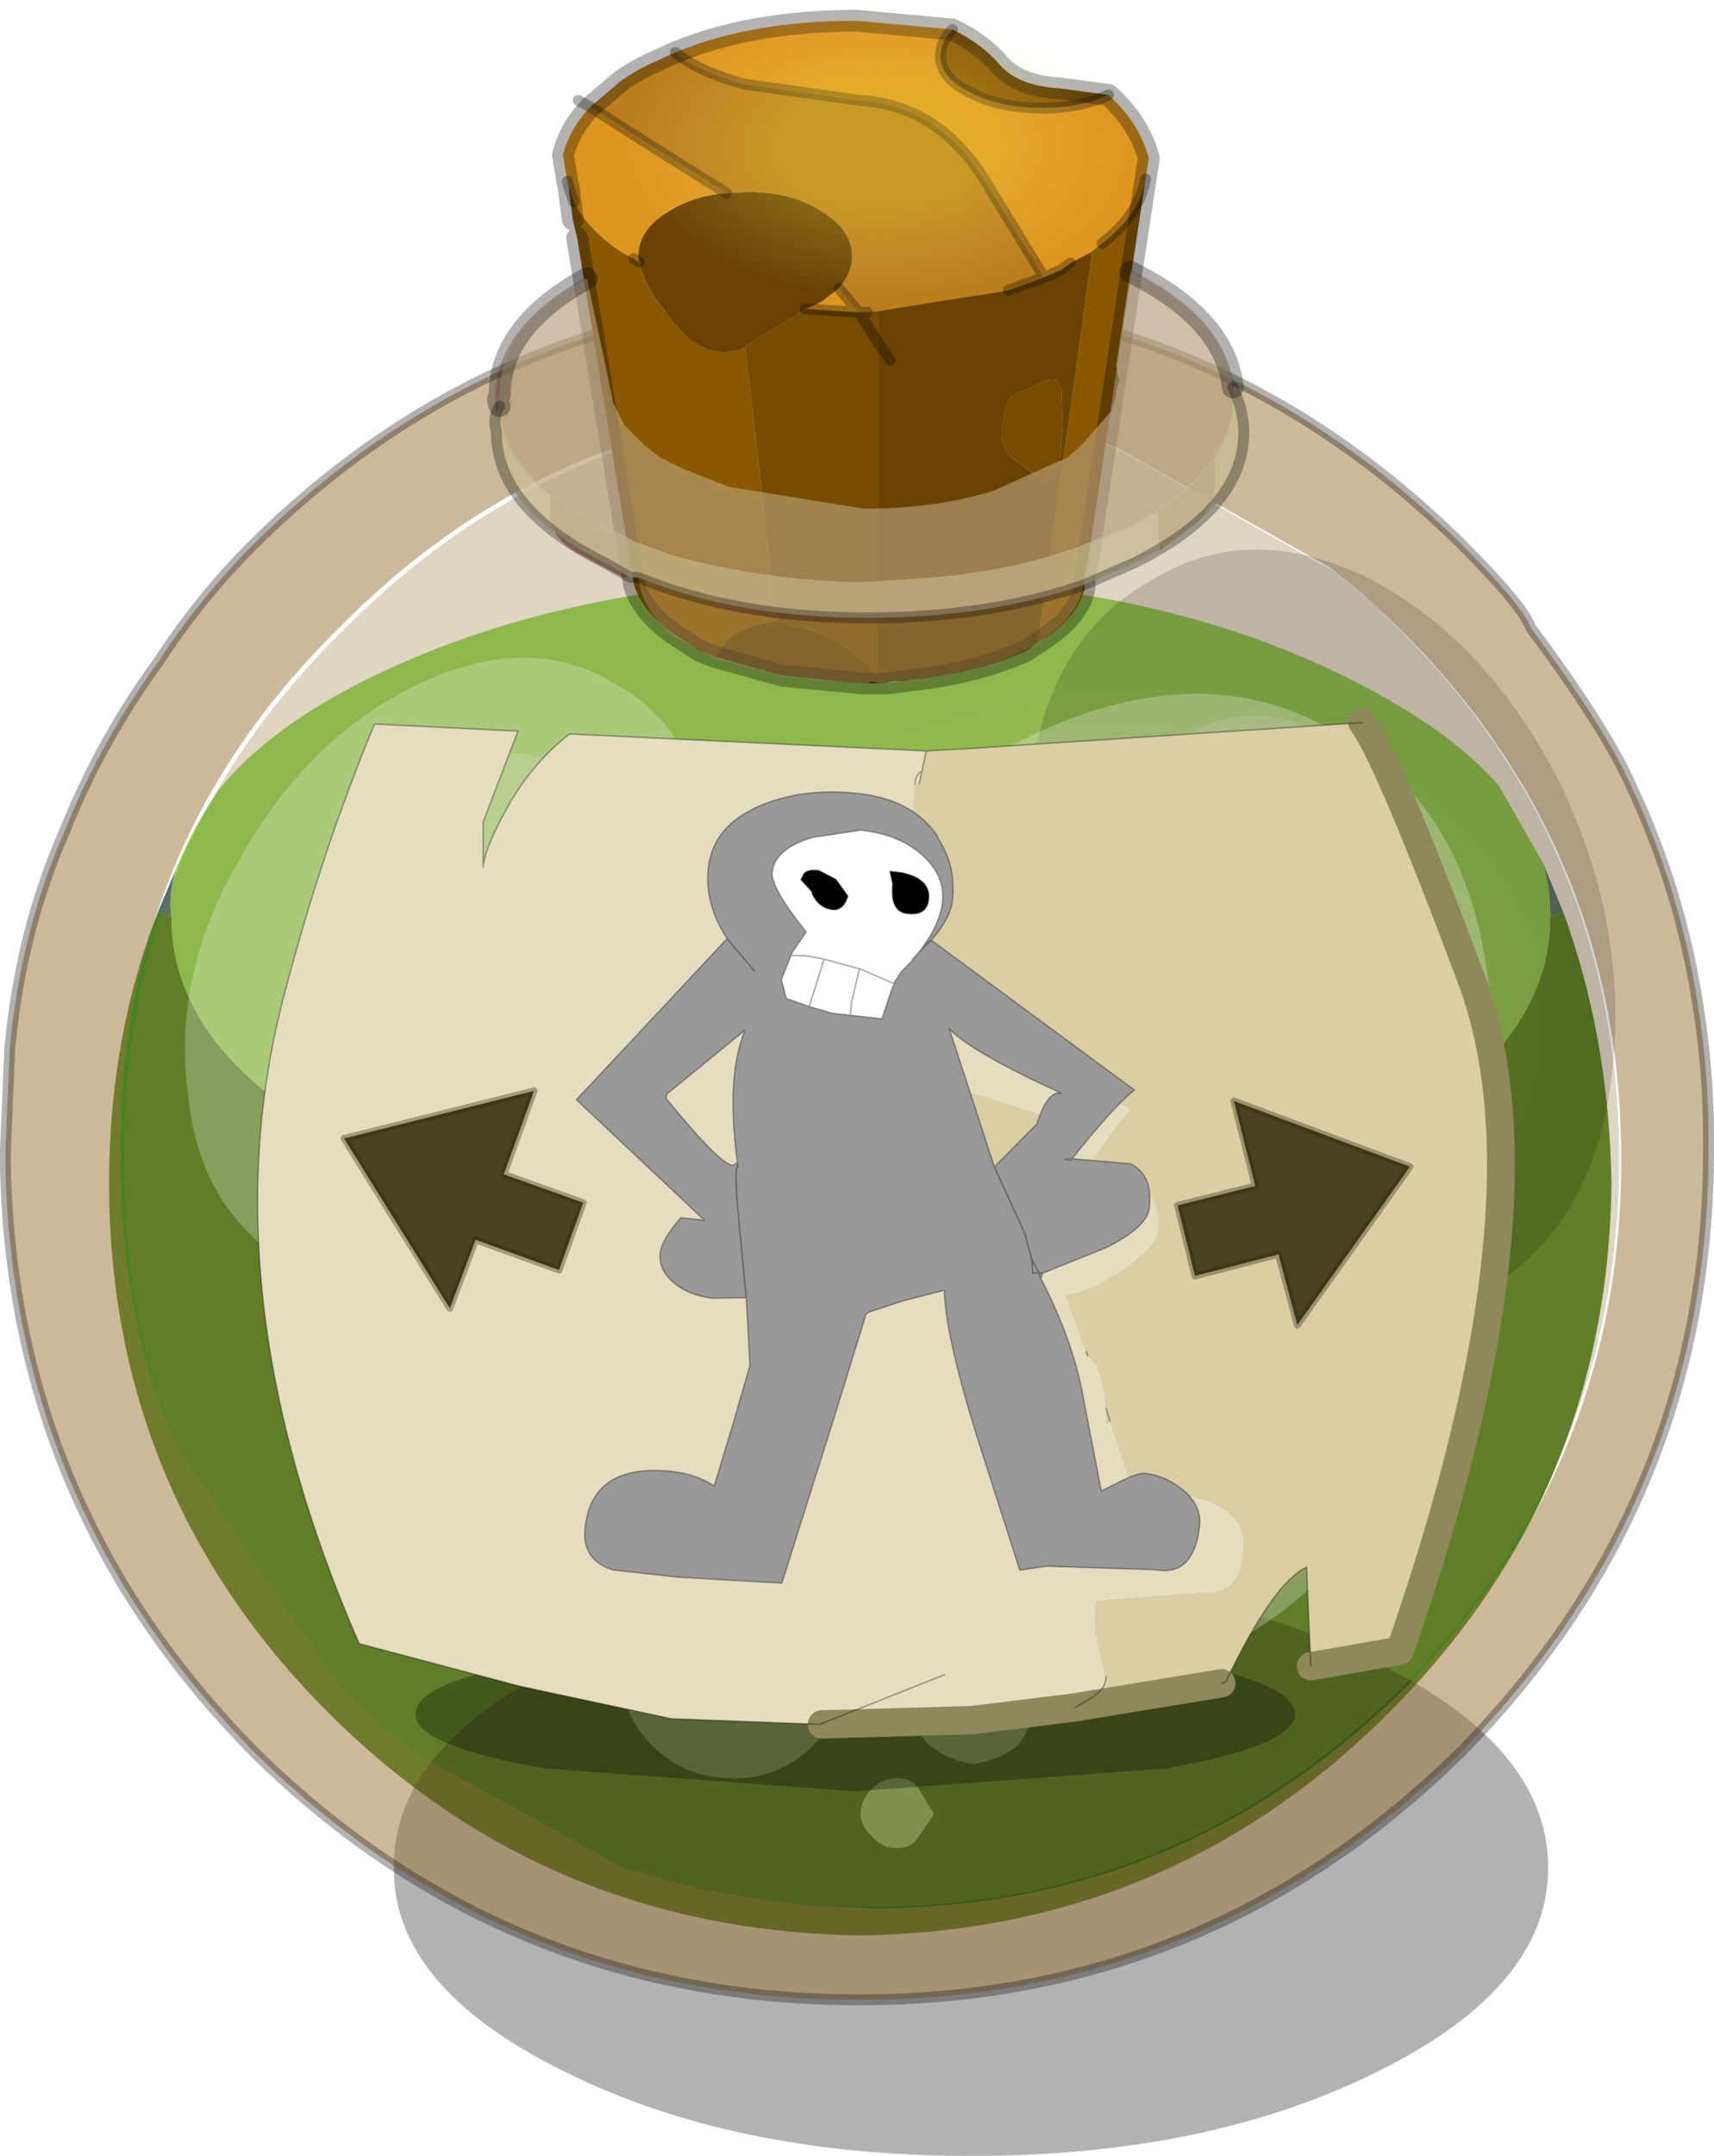 <?xml version="1.0"?>
<svg xmlns="http://www.w3.org/2000/svg" xmlns:xlink="http://www.w3.org/1999/xlink" width="78.55px" height="98.75px"><g transform="matrix(1, 0, 0, 1, -193, -134.05)"><use xlink:href="#object-0" width="68.85" height="62.2" transform="matrix(1, 0, 0, 1, 198, 160.5)"/><use xlink:href="#object-1" width="52.9" height="26.45" transform="matrix(1, 0, 0, 1, 211.05, 206.35)" filter="url(#filter-object-1)"/><use xlink:href="#object-3" width="78.55" height="91.4" transform="matrix(1, 0, 0, 1, 193, 134.5)"/><use xlink:href="#object-4" width="354" height="177" transform="matrix(0.123, 0, 0, 0.183, 221.3, 165.05)" style="mix-blend-mode: lighten"/><use xlink:href="#object-6" width="354" height="177" transform="matrix(0.064, 0, 0, 0.076, 221.9, 134.05)" style="mix-blend-mode: lighten"/><use xlink:href="#object-8" width="354" height="177" transform="matrix(0.021, 0, 0, 0.054, 245.65, 176)" style="mix-blend-mode: lighten"/><use xlink:href="#object-10" width="45.1" height="36.35" transform="matrix(1.277, 0, 0, 1.298, 204.8, 166.5)" style="mix-blend-mode: hard-light"/><use xlink:href="#object-12" width="38.4" height="28.7" transform="matrix(1.267, 0.14, -0.14, 1.267, 210.65, 168)" style="mix-blend-mode: hard-light"/></g><defs><g transform="matrix(1, 0, 0, 1, -198, -160.5)" id="object-0"><path fill-rule="evenodd" fill="#476f75" stroke="none" d="M201.2 173.55Q200.7 174.7 200.85 176.05L200.25 175.8L201.2 173.55M264.05 176.05Q264.05 174.7 263.7 173.55L264.65 175.85L264.05 176.05"/><path fill-rule="evenodd" fill="#88d555" stroke="none" d="M200.85 176.05Q200.7 174.7 201.2 173.55Q202 171.7 203.05 170.2Q205.35 167.35 210.05 165.05Q219.4 160.5 232.45 160.5Q245.5 160.5 254.65 165.05Q259.35 167.35 261.7 170.05L263.7 173.55Q264.05 174.7 264.05 176.05Q264.05 182.6 254.65 187.1Q245.5 191.6 232.45 191.6Q219.4 191.6 210.05 187.1Q200.85 182.6 200.85 176.05M215.4 168.55Q212.2 168.35 210.05 170.55Q207.85 172.9 207.85 176.05Q207.85 179.05 209.9 180.25Q211.9 181.05 215.05 181.05Q218.25 181.05 220.55 180.25L221.4 179.75Q222.9 178.4 222.9 176.05Q222.9 173.9 222.1 172.4L220.75 170.55Q218.55 168.35 215.4 168.55M250.5 166.85Q248.3 166.85 246.65 168.35Q245.15 170.05 245.15 172.2L245.3 173.2Q245.5 174.7 246.65 175.2L247.65 175.55L250.3 175.9Q252.5 175.9 254.15 175.2Q255.85 174.55 255.85 172.2Q255.85 170.05 254.35 168.35Q252.65 166.85 250.5 166.85"/><path fill-rule="evenodd" fill="#478220" stroke="none" d="M200.25 175.8L200.85 176.05Q200.85 182.6 210.05 187.1Q219.4 191.6 232.45 191.6Q245.5 191.6 254.65 187.1Q264.05 182.6 264.05 176.05L264.65 175.85Q266.75 181.6 266.85 188.25Q266.7 202.45 256.65 212.5Q246.65 222.5 232.45 222.7Q218.05 222.5 208.05 212.5Q198 202.45 198 188.25Q198 181.55 200.25 175.8M239.65 210Q238.95 209.3 237.95 209.3Q237.8 209.15 237.6 209.3Q236.45 209.15 235.6 210Q234.8 210.8 234.8 212L234.95 212.65Q234.95 213.35 235.6 214Q236.45 214.65 237.6 214.85Q238.8 214.65 239.65 214Q240.3 213.15 240.45 212Q240.3 210.8 239.65 210M222.1 207.8Q221.4 208.8 221.4 210.3Q221.4 212.5 222.9 214Q224.4 215.5 226.6 215.5Q228.75 215.5 230.25 214Q231.75 212.5 231.75 210.3L231.75 210.15Q231.75 208.15 230.25 206.65Q228.75 205.15 226.6 205.15Q224.4 205.15 222.9 206.65Q222.4 207.15 222.25 207.65L222.1 207.5L222.1 207.8M235.1 216Q234.8 215.5 234.1 215.5Q233.45 215.5 232.95 216Q232.45 216.5 232.45 217.15Q232.45 217.65 232.95 218.15Q233.45 218.7 234.1 218.7Q234.8 218.7 235.1 218.15L235.8 217.15L235.1 216"/><path fill-rule="evenodd" fill="#a5df7d" stroke="none" d="M215.4 168.55Q218.55 168.35 220.75 170.55L222.1 172.4Q222.9 173.9 222.9 176.05Q222.9 178.4 221.4 179.75L220.55 180.25Q218.25 181.05 215.05 181.05Q211.9 181.05 209.9 180.25Q207.85 179.05 207.85 176.05Q207.85 172.9 210.05 170.55Q212.2 168.35 215.4 168.55M250.5 166.85Q252.65 166.85 254.35 168.35Q255.85 170.05 255.85 172.2Q255.85 174.55 254.15 175.2Q252.5 175.9 250.3 175.9L247.65 175.55L246.65 175.2Q245.5 174.7 245.3 173.2L245.15 172.2Q245.15 170.05 246.65 168.35Q248.3 166.85 250.5 166.85M239.65 210Q240.3 210.8 240.45 212Q240.3 213.15 239.65 214Q238.8 214.65 237.6 214.85Q236.45 214.65 235.6 214Q234.95 213.35 234.95 212.65L234.8 212Q234.8 210.8 235.6 210Q236.45 209.15 237.6 209.3Q237.8 209.15 237.95 209.3Q238.95 209.3 239.65 210M222.25 207.65Q222.4 207.15 222.9 206.65Q224.4 205.15 226.6 205.15Q228.75 205.15 230.25 206.65Q231.75 208.15 231.75 210.15L231.75 210.3Q231.75 212.5 230.25 214Q228.75 215.5 226.6 215.5Q224.4 215.5 222.9 214Q221.4 212.5 221.4 210.3Q221.4 208.8 222.1 207.8Q222.1 207.65 222.25 207.65M235.1 216L235.8 217.15L235.1 218.15Q234.8 218.7 234.1 218.7Q233.45 218.7 232.95 218.15Q232.45 217.65 232.45 217.15Q232.45 216.5 232.95 216Q233.45 215.5 234.1 215.5Q234.8 215.5 235.1 216"/></g><g transform="matrix(1, 0, 0, 1, 0, 0)" id="object-1"><use xlink:href="#object-2" width="52.9" height="26.45" transform="matrix(1, 0, 0, 1, 0, 0)"/></g><g transform="matrix(1, 0, 0, 1, 0, 0)" id="object-2"><path fill-rule="evenodd" fill="#000000" fill-opacity="0.302" stroke="none" d="M52.9 13.25Q52.9 18.7 45.15 22.55Q37.4 26.45 26.45 26.45Q15.5 26.45 7.75 22.55Q-0.05 18.7 0 13.25Q-0.05 7.75 7.75 3.9Q15.5 0 26.45 0Q37.4 0 45.15 3.9Q52.9 7.75 52.9 13.25"/></g><g transform="matrix(1, 0, 0, 1, -193, -134.5)" id="object-3"><path fill-rule="evenodd" fill="#997539" fill-opacity="0.502" stroke="none" d="M195.95 172.15Q197.6 168 200.3 164.3Q202.15 161.45 204.65 158.95Q216.15 147.6 232.4 147.6Q248.4 147.6 259.95 158.95Q262.8 161.8 263.15 162.8Q266.65 167.5 267.8 170.15Q270 174.85 270.8 180Q271.3 183.05 271.3 186.2L271.3 186.7Q271.3 202.75 259.95 214.3Q248.4 225.65 232.4 225.65Q216.15 225.65 204.65 214.3Q193.6 203.1 193.25 187.55L193.25 186.7L193.45 182.05Q193.95 176.7 195.95 172.15M229.6 221.3L233.05 221.45Q247.1 221.45 257.3 211.45Q267.3 201.25 267.3 187.2Q267.3 173 257.3 163L255.55 161.35L253.95 160.05L244.2 154.55Q238.85 152.6 232.8 152.6Q218.6 152.6 208.55 162.8Q198.35 172.8 198.55 187Q198.45 194.1 201.05 200.2L208.55 211.25L208.7 211.4L209.65 212.3L210.4 213L211.85 214.25L221.65 219.65L225.15 220.6L229.6 221.3"/><path fill-rule="evenodd" fill="#997539" fill-opacity="0.302" stroke="none" d="M201.05 200.2Q198.6 194.1 198.7 187.15Q198.5 172.95 208.7 162.95Q218.75 152.75 232.95 152.75Q239 152.75 244.35 154.7L254.1 160.2L255.7 161.5L257.2 162.95Q267.2 172.95 267.2 187.15Q267.2 201.2 257.2 211.4Q247 221.4 232.95 221.4L229.6 221.3L225.15 220.6L221.65 219.65L211.85 214.25L210.4 213L209.65 212.3L208.7 211.4L208.55 211.25L201.05 200.2"/><path fill="none" stroke="#000000" stroke-opacity="0.302" stroke-width="0.5" stroke-linecap="round" stroke-linejoin="round" d="M195.95 172.15Q193.95 176.7 193.45 182.05L193.25 186.7L193.25 187.55Q193.6 203.1 204.65 214.3Q216.15 225.65 232.4 225.65Q248.4 225.65 259.95 214.3Q271.3 202.75 271.3 186.7L271.3 186.2Q271.3 183.05 270.8 180Q270 174.85 267.8 170.15Q266.65 167.5 263.15 162.8Q262.8 161.8 259.95 158.95Q248.4 147.6 232.4 147.6Q216.15 147.6 204.65 158.95Q202.15 161.45 200.3 164.3Q197.6 168 195.95 172.15"/><path fill-rule="evenodd" fill="#de961e" stroke="none" d="M236.65 135.4Q236.1 135.95 236.1 136.6Q236.1 137.65 237.5 138.3Q238.8 139 240.8 139Q242.5 139 243.8 138.4Q245.2 139.65 245.65 141.3L245.5 142.25Q245.2 143.9 243.5 145.2L243.05 145.55L242.9 145.65L242.05 146.1L241.65 146.4L240.85 146.75L238.1 142.25Q235.95 138.85 232.4 138.65L227.1 137.9Q224.95 137.3 223.95 136.45Q227.45 135 232.25 135L236.65 135.4M220.05 138.95L222.95 140.8L226.3 142.9Q224.85 143 223.7 143.7Q222.25 144.55 222.25 145.8L222.3 146.05L222.05 145.9L221.4 145.55Q219.9 144.5 219.3 143.3L219.05 142.55L219 142.35L218.8 141.15Q219.1 139.95 220.05 138.95M231.45 147.25L232.35 148.35L232.25 148.35L229.95 148.2L229.9 148.2L230.4 148L230.5 147.95L230.55 147.9L230.6 147.9L231.45 147.25"/><path fill-rule="evenodd" fill="#8a5702" stroke="none" d="M243.8 138.4Q242.5 139 240.8 139Q238.8 139 237.5 138.3Q236.1 137.65 236.1 136.6Q236.1 135.95 236.65 135.4Q238 136.05 238.85 137.05Q239.7 138 241.6 138.1L243.8 138.4M242.9 145.65L243.05 145.55L243.5 145.2Q245.2 143.9 245.5 142.25L242.95 159.1L242.9 159.6L242.7 160.45L242.7 161Q242.45 162.2 241 163.2L240.55 163.5L243.05 145.65L242.9 145.65M222.3 146.05Q222.45 147.1 223.9 148.85Q225.3 150.65 227.1 150L227.15 149.9L228.6 162.5L228.55 162.5Q227.5 162.6 226.7 163.1Q226.05 163.55 225.8 164.15L225.05 163.85L223.9 163.1Q222.4 162.05 222.05 160.8L222.05 160.75L222 160.5L219.45 144.95L219.25 144.1L219.05 142.55L219.3 143.3Q219.9 144.5 221.4 145.55L222.05 145.9L222.3 146.05"/><path fill-rule="evenodd" fill="#bb7e1a" stroke="none" d="M223.95 136.45Q224.95 137.3 227.1 137.9L232.4 138.65Q235.95 138.85 238.1 142.25L240.85 146.75L239.2 147.35L233.25 148.3L232.75 148.35L232.35 148.35L231.45 147.25Q232.05 146.55 232.05 145.8Q232.05 144.55 230.6 143.7Q229.2 142.8 227.15 142.85L226.3 142.9L222.95 140.8L220.05 138.95L221.4 137.8Q222 137.35 222.85 136.95L223.95 136.45"/><path fill-rule="evenodd" fill="#6a4302" stroke="none" d="M240.85 146.75L241.65 146.4L242.05 146.1L242.9 145.65L243.05 145.65L240.55 163.5L240.05 163.85Q237.95 164.8 235.25 165.15L234.75 165.2L234.5 165.25L233.9 165.25L233.6 165.35L233.25 165.35L232.7 165.35L232.5 165.35L228.85 165L225.8 164.15Q226.05 163.55 226.7 163.1Q227.5 162.6 228.55 162.5L228.6 162.5L230.1 162.9Q232 163.55 233.25 165.05L233.25 149.75L233.25 148.3L239.2 147.35L240.85 146.75M226.3 142.9L227.15 142.85Q229.2 142.8 230.6 143.7Q232.05 144.55 232.05 145.8Q232.05 146.55 231.45 147.25L230.6 147.9L230.55 147.9L230.5 147.95L230.4 148L229.9 148.2L229.95 148.2L227.15 149.9L227.1 150Q225.3 150.65 223.9 148.85Q222.45 147.1 222.3 146.05L222.25 145.8Q222.25 144.55 223.7 143.7Q224.85 143 226.3 142.9M239 153.25Q238.7 154.35 239.35 155L240.7 156Q241.25 156.3 241.55 155.4L241.7 153.55L241.65 152Q241.55 151.15 240.8 151.55L239.65 152.05Q239.1 152.15 239 153.25M233.8 150.55L233.25 149.75L233.8 150.55"/><path fill-rule="evenodd" fill="#774b02" stroke="none" d="M232.35 148.35L232.75 148.35L233.25 148.3L233.25 149.75L232.9 149.2L232.35 148.35L232.9 149.2L233.25 149.75L233.25 165.05Q232 163.55 230.1 162.9L228.6 162.5L227.15 149.9L229.95 148.2L232.25 148.35L232.35 148.35M239 153.25Q239.1 152.15 239.65 152.05L240.8 151.55Q241.55 151.15 241.65 152L241.7 153.55L241.55 155.4Q241.25 156.3 240.7 156L239.35 155Q238.7 154.35 239 153.25"/><path fill="none" stroke="#000000" stroke-opacity="0.302" stroke-width="0.5" stroke-linecap="round" stroke-linejoin="round" d="M243.8 138.4Q242.5 139 240.8 139Q238.8 139 237.5 138.3Q236.1 137.65 236.1 136.6Q236.1 135.95 236.65 135.4M223.95 136.45Q224.95 137.3 227.1 137.9L232.4 138.65Q235.95 138.85 238.1 142.25L240.85 146.75L241.65 146.4L242.05 146.1M243.5 145.2Q245.2 143.9 245.5 142.25M220.05 138.95L219.5 138.65M220.05 138.95L222.95 140.8L226.3 142.9M231.45 147.25L232.35 148.35L232.75 148.35M239.2 147.35L240.85 146.75M229.95 148.2L229.9 148.2M222.3 146.05L222.05 145.9M219.3 143.3L219.05 142.55L219 142.35M232.35 148.35L232.9 149.2L233.25 149.75L233.8 150.55M232.35 148.35L232.25 148.35L229.95 148.2"/><path fill="none" stroke="#000000" stroke-opacity="0.302" stroke-width="1" stroke-linecap="round" stroke-linejoin="round" d="M236.65 135.4L232.25 135Q227.45 135 223.95 136.45L222.85 136.95Q222 137.35 221.4 137.8L220.05 138.95Q219.1 139.95 218.8 141.15L219 142.35M245.5 142.25L245.65 141.3Q245.2 139.65 243.8 138.4L241.6 138.1Q239.7 138 238.85 137.05Q238 136.05 236.65 135.4M219.05 142.55L219.25 144.1M219.45 144.95L222 160.5M222.05 160.75L222.05 160.8Q222.4 162.05 223.9 163.1L225.05 163.85L225.8 164.15L228.85 165L232.5 165.35L232.7 165.35L233.25 165.35L233.6 165.35L234.5 165.25L234.75 165.2L235.25 165.15Q237.95 164.8 240.05 163.85L240.55 163.5L241 163.2Q242.45 162.2 242.7 161L242.7 160.45L242.9 159.6L242.95 159.1L245.5 142.25"/><path fill-rule="evenodd" fill="#ffffff" fill-opacity="0.251" stroke="none" d="M201.6 184.05Q200.9 178.55 204.1 173.2Q207.25 167.7 212.25 165.35Q217.3 163 221.15 165.35Q225.15 167.5 225.65 173.2Q226.15 178.85 223.8 185.05Q221.45 191.25 215.95 192.9Q210.6 194.4 206.4 192.05Q202.1 189.55 201.6 184.05"/><path fill-rule="evenodd" fill="#000000" fill-opacity="0.153" stroke="none" d="M245.65 160.7Q250.15 157.85 255.65 160.5Q261.2 163.35 264.55 170.05Q267.7 176.7 266.85 183.4Q266.05 190.1 261.2 193.1Q256.35 196.1 250.3 194.25Q244.15 192.25 241.8 184.75Q239.3 177.05 240.15 170.2Q240.95 163.35 245.65 160.7"/><path fill-rule="evenodd" fill="#813925" fill-opacity="0.502" stroke="none" d="M248.65 155.05L248.7 156.05Q248.7 157.1 247.95 157.9L246.15 159.25L246.05 157.5L246.15 157.45Q247.8 156.3 248.65 155.05M241.6 159.5Q242.3 161.35 240.55 161.6L236.65 162.2L236.15 162.25L233.05 162.5L228.7 162.45L226.35 161.95Q226.05 161.85 225.85 160.95L225.5 159.95Q228.8 160.75 232.65 160.75L236.3 160.55L241.6 159.5M222 158.85Q222.05 160.05 221.65 160.55L219.25 159.25Q218.2 158.55 218.2 157.55L218.2 156.75L220.7 158.3L221.85 158.8L222 158.85"/><path fill-rule="evenodd" fill="#813a26" fill-opacity="0.302" stroke="none" d="M246.05 157.5L244.6 158.3L241.65 159.45L241.6 159.5L236.3 160.55L232.65 160.75Q228.8 160.75 225.5 159.95L225.05 159.9L222 158.85L221.85 158.8L220.7 158.3L218.2 156.75Q215.7 154.75 215.7 152.25Q215.7 149.05 219.85 146.75L220.8 151.3L220.8 151.6L220.95 152.6Q221.45 154.35 224.2 155.75Q227.6 157.45 232.45 157.45L236.5 157.1Q238.8 156.65 240.7 155.75Q243.7 154.15 244 152.05L244.1 151.8L244.8 146.4Q249.55 148.8 249.55 152.25Q249.55 153.65 248.8 154.95L248.65 155.05Q247.8 156.3 246.15 157.45L246.05 157.5"/><path fill-rule="evenodd" fill="#c7bb92" fill-opacity="0.502" stroke="none" d="M219.9 146.8L220.9 151.5L221.1 152.5L221.6 153.5L222.6 154.5L223.25 155L224.25 155.5L226.4 156.35L232.6 157.35Q235.95 157.35 238.6 156.5L240.8 155.5L241.95 155L242.65 154.35L243.95 152.85L244.15 152.15Q244.15 151.8 244.3 151.5L244.15 150.8L244.8 146.5Q249.15 148.65 249.5 151.8L249.5 152.15Q249.5 155.65 244.65 158.15L243.45 158.65L242.65 159Q239.45 160.2 235.6 160.5L232.75 160.7L231.75 160.7Q227.45 160.5 223.9 159.5L222.1 158.85L221.4 158.5L220.75 158.15L218.9 157.15Q216.05 155.15 215.9 152.65Q215.75 152.3 215.9 152.15Q215.9 149 219.9 146.8"/><path fill-rule="evenodd" fill="#c7bb92" fill-opacity="0.8" stroke="none" d="M249.5 151.8Q250 152.85 250 153.85Q250 157.35 244.95 159.85L242.65 160.85Q238.3 162.35 232.75 162.35Q226.75 162.35 222.25 160.5L221.9 160.5L220.75 159.85Q215.75 157.35 215.75 153.85Q215.55 153.15 215.9 152.65Q216.05 155.15 218.9 157.15L220.75 158.15L221.4 158.5L222.1 158.85L223.9 159.5Q227.45 160.5 231.75 160.7L232.75 160.7L235.6 160.5Q239.45 160.2 242.65 159L243.45 158.65L244.65 158.15Q249.5 155.65 249.5 152.15L249.5 151.8"/><path fill-rule="evenodd" fill="#c4b58f" fill-opacity="0.302" stroke="none" d="M242.65 160.85Q242.45 162.2 240.95 163.2L240.65 163.5L239.95 163.85Q237.45 165.05 233.6 165.35L233.3 165.35Q232.95 165.2 232.75 165.35L232.6 165.35L228.95 165.05L225.75 164.2L225.1 163.85L223.9 163.2Q222.4 162 222.25 160.5Q226.75 162.35 232.75 162.35Q238.3 162.35 242.65 160.85"/><path fill="none" stroke="#000000" stroke-opacity="0.302" stroke-width="1" stroke-linecap="round" stroke-linejoin="round" d="M244.8 146.5Q249.15 148.65 249.5 151.8M215.9 152.65Q215.75 152.3 215.9 152.15Q215.9 149 219.9 146.8"/><path fill="none" stroke="#000000" stroke-opacity="0.302" stroke-width="0.5" stroke-linecap="round" stroke-linejoin="round" d="M249.5 151.8Q250 152.85 250 153.85Q250 157.35 244.95 159.85L242.65 160.85Q238.3 162.35 232.75 162.35Q226.75 162.35 222.25 160.5L221.9 160.5L220.75 159.85Q215.75 157.35 215.75 153.85Q215.55 153.15 215.9 152.65"/><path fill-rule="evenodd" fill="#000000" fill-opacity="0.302" stroke="none" d="M252.35 212.55Q252.35 214 246.45 215.05L232.2 216.1L217.95 215.05Q212 214 212.05 212.55Q212 211.1 217.95 210.05L232.2 209L246.45 210.05Q252.35 211.1 252.35 212.55"/><path fill-rule="evenodd" fill="#ffffff" fill-opacity="0.251" stroke="none" d="M223.8 196.85Q222.75 188.25 227.7 179.9Q232.65 171.3 240.45 167.65Q248.3 164 254.3 167.65Q260.55 171.05 261.3 179.9Q262.1 188.75 258.45 198.4Q254.8 208.05 246.2 210.65Q237.85 213 231.35 209.35Q224.55 205.45 223.8 196.85"/></g><g transform="matrix(1, 0, 0, 1, 177, 88.5)" id="object-4"><use xlink:href="#object-5" width="354" height="177" transform="matrix(1, 0, 0, 1, -177, -88.5)"/></g><g transform="matrix(1, 0, 0, 1, 177, 88.5)" id="object-5"><path fill-rule="evenodd" fill="url(#gradient-R12e44345d9629b1cfbcbd3a737cf760c)" stroke="none" d="M125.15 -62.6Q177 -36.65 177 0Q177 36.65 125.15 62.55Q73.3 88.5 0 88.5Q-73.3 88.5 -125.15 62.55Q-177 36.65 -177 0Q-177 -36.65 -125.15 -62.6Q-73.3 -88.5 0 -88.5Q73.3 -88.5 125.15 -62.6"/></g><radialGradient gradientTransform="matrix(0.219, 0, 0, 0.11, 0, 0)" gradientUnits="userSpaceOnUse" spreadMethod="pad" id="gradient-R12e44345d9629b1cfbcbd3a737cf760c" cx="0" cy="0" r="819.2"><stop offset="0.408" stop-color="#ffff50" stop-opacity="0.141"/><stop offset="1" stop-color="#fff1ba" stop-opacity="0"/></radialGradient><g transform="matrix(1, 0, 0, 1, 177, 88.5)" id="object-6"><use xlink:href="#object-7" width="354" height="177" transform="matrix(1, 0, 0, 1, -177, -88.5)"/></g><g transform="matrix(1, 0, 0, 1, 177, 88.5)" id="object-7"><path fill-rule="evenodd" fill="url(#gradient-R88380833624ddaec911bf9ada2ca6b45)" stroke="none" d="M125.15 -62.6Q177 -36.65 177 0Q177 36.65 125.15 62.55Q73.3 88.5 0 88.5Q-73.3 88.5 -125.15 62.55Q-177 36.65 -177 0Q-177 -36.65 -125.15 -62.6Q-73.3 -88.5 0 -88.5Q73.3 -88.5 125.15 -62.6"/></g><radialGradient gradientTransform="matrix(0.219, 0, 0, 0.11, 0, 0)" gradientUnits="userSpaceOnUse" spreadMethod="pad" id="gradient-R88380833624ddaec911bf9ada2ca6b45" cx="0" cy="0" r="819.2"><stop offset="0.408" stop-color="#ffff50" stop-opacity="0.208"/><stop offset="1" stop-color="#fff1ba" stop-opacity="0"/></radialGradient><g transform="matrix(1, 0, 0, 1, 177, 88.5)" id="object-8"><use xlink:href="#object-9" width="354" height="177" transform="matrix(1, 0, 0, 1, -177, -88.5)"/></g><g transform="matrix(1, 0, 0, 1, 177, 88.5)" id="object-9"><path fill-rule="evenodd" fill="url(#gradient-R88380833624ddaec911bf9ada2ca6b45)" stroke="none" d="M125.15 -62.6Q177 -36.65 177 0Q177 36.65 125.15 62.55Q73.3 88.5 0 88.5Q-73.3 88.5 -125.15 62.55Q-177 36.65 -177 0Q-177 -36.65 -125.15 -62.6Q-73.3 -88.5 0 -88.5Q73.3 -88.5 125.15 -62.6"/></g><radialGradient gradientTransform="matrix(0.219, 0, 0, 0.11, 0, 0)" gradientUnits="userSpaceOnUse" spreadMethod="pad" id="gradient-R88380833624ddaec911bf9ada2ca6b45" cx="0" cy="0" r="819.2"><stop offset="0.408" stop-color="#ffff50" stop-opacity="0.208"/><stop offset="1" stop-color="#fff1ba" stop-opacity="0"/></radialGradient><g transform="matrix(1, 0, 0, 1, 0, 0.5)" id="object-10"><use xlink:href="#object-11" width="45.1" height="36.35" transform="matrix(1, 0, 0, 1, 0, -0.5)"/></g><g transform="matrix(1, 0, 0, 1, 0, 0.5)" id="object-11"><path fill-rule="evenodd" fill="#dacea5" stroke="none" d="M39.65 0Q40.6 1.25 43.6 9.15Q46.55 17.1 41 32.75L37.8 33.3L37.65 29.8Q36.45 30.35 34.75 33.85L34.6 33.9L29.95 34.65L29.35 34.75L29.95 34.4Q30.45 34.1 30.45 33.65L30.05 32L30.1 31L34 30.7Q35.4 30.8 35.4 28.95Q35.4 28.2 34.6 27.7Q33.95 27.3 33.25 27.3Q33 27.3 32.45 27.65L31.75 28.1L30.6 24.65L30.45 24.2Q30.35 22.7 29.8 22.35L29.75 22.2L29 20.2Q29.65 20.2 30.95 19.4Q32.35 18.5 32.35 17.8Q32.35 16.6 31.5 16.3L29.4 16.35Q30.65 14.35 31.35 13.65L23.5 9.1Q24.1 8.25 24.1 7.6Q24.1 6.35 23.35 5.45L23.6 2.15L23.75 2.15L23.85 1.7L24 1L25.75 0.9L39.65 0M29.75 22.2L29.8 22.35L29.65 22.25L29.75 22.2M30.45 24.2L30.6 24.65L30.45 24.75L30.45 24.2M22.85 12.3L22.85 12.05L23.65 12.55L22.85 12.3M23.65 12.55Q25.4 12.95 28.75 14.05Q28.25 14 28 15.25L26.65 16.95L23.65 12.55M29.4 16.35L29.35 16.4L29.15 16.4L29.4 16.35"/><path fill-rule="evenodd" fill="#e6ddc1" stroke="none" d="M29.35 34.75L25.65 35.2L20.3 35.35L20.3 35.3L24.65 33.6L20.3 35.3L20.25 35.3L20.25 35.35L20.2 35.35L14.85 35.15L9.4 34L3.65 32.5Q-1.9 20 1 9.45Q2.3 4.55 4.2 0.05L9.35 0.3L8.1 3.5L8.1 5.1Q8.15 4.4 9.05 2.85Q9.9 1.4 11.2 0.4L24 1L23.85 1.7Q23.6 1.85 23.6 2.15L23.75 2.15L23.85 1.7Q23.6 1.85 23.6 2.15L23.35 5.45Q24.1 6.35 24.1 7.6Q24.1 8.25 23.5 9.1L31.35 13.65Q30.65 14.35 29.4 16.35L31.5 16.3Q32.35 16.6 32.35 17.8Q32.35 18.5 30.95 19.4Q29.65 20.2 29 20.2L29.75 22.2L29.65 22.25L29.8 22.35Q30.35 22.7 30.45 24.2L30.45 24.75L30.6 24.65L31.75 28.1L32.45 27.65Q33 27.3 33.25 27.3Q33.95 27.3 34.6 27.7Q35.4 28.2 35.4 28.95Q35.4 30.8 34 30.7L30.1 31L30.05 32L30.45 33.65Q30.45 34.1 29.95 34.4L29.35 34.75M22.85 12.3L23.65 12.55L22.85 12.05L22.85 12.3M23.65 12.55L26.65 16.95L28 15.25Q28.25 14 28.75 14.05Q25.4 12.95 23.65 12.55M29.4 16.35L29.15 16.4L29.35 16.4L29.4 16.35"/><path fill-rule="evenodd" fill="#cecbb3" stroke="none" d="M20.3 35.35L20.25 35.35L20.25 35.3L20.3 35.35"/><path fill-rule="evenodd" fill="#c5c1a5" stroke="none" d="M20.25 35.3L20.3 35.3L20.3 35.35L20.25 35.3"/><path fill="none" stroke="#8e885b" stroke-width="1" stroke-linecap="round" stroke-linejoin="round" d="M39.65 0Q40.6 1.25 43.6 9.15Q46.55 17.1 41 32.75L37.8 33.3M34.6 33.9L29.95 34.65L29.35 34.75L25.65 35.2L20.3 35.35L20.25 35.35"/><path fill="none" stroke="#000000" stroke-opacity="0.349" stroke-width="0.05" stroke-linecap="round" stroke-linejoin="round" d="M37.8 33.3L37.65 29.8Q36.45 30.35 34.75 33.85L34.6 33.9M20.25 35.35L20.2 35.35L14.85 35.15L9.4 34L3.65 32.5Q-1.9 20 1 9.45Q2.3 4.55 4.2 0.05L9.35 0.3L8.1 3.5L8.1 5.1Q8.15 4.4 9.05 2.85Q9.9 1.4 11.2 0.4L24 1L25.75 0.9L39.65 0M29.75 22.2L29.8 22.35M30.45 24.2L30.6 24.65M30.45 33.65Q30.45 34.1 29.95 34.4L29.35 34.75M23.85 1.7L24 1M23.85 1.7Q23.6 1.85 23.6 2.15M23.75 2.15L23.85 1.7M20.3 35.3L24.65 33.6M20.25 35.3L20.3 35.3M20.25 35.3L20.25 35.35"/></g><g transform="matrix(1, 0, 0, 1, 8.25, 0)" id="object-12"><use xlink:href="#object-13" width="38.4" height="28.7" transform="matrix(1, 0, 0, 1, -8.25, 0)"/></g><g transform="matrix(1, 0, 0, 1, 8.25, 0)" id="object-13"><path fill-rule="evenodd" fill="#4a4224" stroke="none" d="M30.05 11.15L26.65 17.25L25.7 14.8L22.8 15.9L21.9 13.45L24.6 12.45L23.5 9.5L30.05 11.15M0.65 15.7L0.05 18.2L-3.05 17.45L-3.7 20L-8.15 14.35L-1.55 11.9L-2.3 15L0.65 15.7"/><path fill-rule="evenodd" fill="#999999" stroke="none" d="M23.15 23.55Q23.95 24.05 23.95 24.8Q23.95 26.65 22.55 26.55L18.65 26.85L17.7 27.1L15.6 22.4Q14.1 18.95 13.9 17.4L12.45 17.95L11.35 18.45L11.2 18.55L10.45 22.45L9.25 28.5L7.45 28.6L5.5 28.7L3.2 28.7Q2 28.5 2 27.3Q2 24.95 4.9 24.95Q5.75 24.95 6.45 25.3L6.85 23.15L7.25 20.85L6.85 18.45L5.65 18.6Q4.8 18.6 4.2 18.2Q3.6 17.8 3.6 17.2Q3.6 16.7 4.2 15.85L5.05 15.85L0 12.05L4.75 5.7Q3.8 4.55 3.8 3.25Q3.8 1.7 5.45 0.8Q6.9 0 8.85 0Q10.85 0 11.85 1.2L11.9 1.3Q12.65 2.2 12.65 3.45Q12.65 4.1 12.05 4.95L19.9 9.5Q19.2 10.2 17.95 12.2L20.05 12.15Q20.9 12.45 20.9 13.65Q20.9 14.35 19.5 15.25L17.35 16.4L17.3 16.6L17.5 16.9Q18.65 18.7 19.2 20.4L20.3 23.95L21 23.5Q21.55 23.15 21.8 23.15Q22.5 23.15 23.15 23.55M11.45 5.75Q12.3 4.5 12.3 3.55Q12.3 2.6 11.4 1.95Q10.5 1.3 9.1 1.3L7.4 1.75Q6.1 2.3 6.1 3.15Q6.1 3.7 7.55 5.15L7.15 5.9L7.1 6.05L6.85 6.95L7.1 7.6L7.95 7.8L8.8 7.95L9.45 7.95L10.6 7.95L10.8 7L10.9 6.65L10.9 6.6L11.1 6.2L11.45 5.75L11.45 5.7L11.95 5.05L12.05 4.95L11.95 5.05L11.45 5.7L11.45 5.75M15.2 12.8L16.55 11.1Q16.8 9.85 17.3 9.9Q13.95 8.8 13.05 8.05L15.2 12.8L16.55 15.05L16.9 15.95L17.2 16.4L17.35 16.4L17.2 16.4L16.9 15.95L16.55 15.05L15.2 12.8M17.95 12.2L17.7 12.25L17.9 12.25L17.95 12.2M6 13.65Q5.25 10.65 5.75 8.9L3.2 11.5L3.2 11.65Q5.6 14 5.9 13.75L6 13.7L6 13.65M6.85 18.45L6.35 16.05Q5.85 13.7 6.05 13.8L6 13.7L6.05 13.8Q5.85 13.7 6.35 16.05L6.85 18.45M4.75 5.7L5.85 6.75L4.75 5.7M16.9 15.95L17 16.45L17.2 16.4L17.3 16.6L17.2 16.4L17 16.45L16.9 15.95"/><path fill-rule="evenodd" fill="#000000" stroke="none" d="M10.5 2.65L10.6 2.65L10.7 2.65Q11.8 2.75 11.8 3.5Q11.8 4.1 11.1 4.1Q10.45 4.1 10.45 3.1L10.5 2.65L10.45 3.1L10.3 2.65L10.5 2.65M7.6 3.7L7.15 3.3L7.25 3.05L7.6 3.7L7.25 3.05Q7.4 2.9 7.75 2.9L8.4 3.15L8.9 3.7Q8.8 4.25 8.4 4.25Q7.9 4.25 7.6 3.75L7.6 3.7"/><path fill-rule="evenodd" fill="#ffffff" stroke="none" d="M10.45 3.1Q10.45 4.1 11.1 4.1Q11.8 4.1 11.8 3.5Q11.8 2.75 10.7 2.65L10.6 2.65L10.5 2.65L10.3 2.65L10.45 3.1M11.45 5.75L11.1 6.2L10.9 6.6L10.9 6.65L10.8 7L10.6 7.95L9.45 7.95L8.8 7.95L7.95 7.8L7.1 7.6L6.85 6.95L7.1 6.05L7.15 5.9L7.55 5.15Q6.1 3.7 6.1 3.15Q6.1 2.3 7.4 1.75L9.1 1.3Q10.5 1.3 11.4 1.95Q12.3 2.6 12.3 3.55Q12.3 4.5 11.45 5.75M7.25 3.05L7.15 3.3L7.6 3.7L7.6 3.75Q7.9 4.25 8.4 4.25Q8.8 4.25 8.9 3.7L8.4 3.15L7.75 2.9Q7.4 2.9 7.25 3.05M10.9 6.65L9.6 6.25L9.55 6.25L8.3 6.05L7.6 6L7.1 6.05L7.6 6L8.3 6.05L9.55 6.25L9.6 6.25L10.9 6.65M9.6 6.25L9.45 7.45L9.45 7.95L9.45 7.45L9.6 6.25M8.3 6.05L7.95 7.8L8.3 6.05"/><path fill="none" stroke="#30240c" stroke-opacity="0.361" stroke-width="0.25" stroke-linecap="round" stroke-linejoin="round" d="M30.05 11.15L26.65 17.25L25.7 14.8L22.8 15.9L21.9 13.45L24.6 12.45L23.5 9.5L30.05 11.15M0.65 15.7L-2.3 15L-1.55 11.9L-8.15 14.35L-3.7 20L-3.05 17.45L0.05 18.2L0.65 15.7"/><path fill="none" stroke="#000000" stroke-opacity="0.349" stroke-width="0.05" stroke-linecap="round" stroke-linejoin="round" d="M23.15 23.55Q23.95 24.05 23.95 24.8Q23.95 26.65 22.55 26.55L18.65 26.85L17.7 27.1L15.6 22.4Q14.1 18.95 13.9 17.4L12.45 17.95L11.35 18.45L11.2 18.55L10.45 22.45L9.25 28.5L7.45 28.6L5.5 28.7L3.2 28.7Q2 28.5 2 27.3Q2 24.95 4.9 24.95Q5.75 24.95 6.45 25.3L6.85 23.15L7.25 20.85L6.85 18.45L5.65 18.6Q4.8 18.6 4.2 18.2Q3.6 17.8 3.6 17.2Q3.6 16.7 4.2 15.85L5.05 15.85L0 12.05L4.75 5.7Q3.8 4.55 3.8 3.25Q3.8 1.7 5.45 0.8Q6.9 0 8.85 0Q10.85 0 11.85 1.2L11.9 1.3Q12.65 2.2 12.65 3.45Q12.65 4.1 12.05 4.95L19.9 9.5Q19.2 10.2 17.95 12.2L20.05 12.15Q20.9 12.45 20.9 13.65Q20.9 14.35 19.5 15.25L17.35 16.4L17.3 16.6L17.5 16.9Q18.65 18.7 19.2 20.4L20.3 23.95L21 23.5Q21.55 23.15 21.8 23.15Q22.5 23.15 23.15 23.55M10.45 3.1Q10.45 4.1 11.1 4.1Q11.8 4.1 11.8 3.5Q11.8 2.75 10.7 2.65L10.6 2.65L10.5 2.65L10.45 3.1L10.3 2.65L10.5 2.65M11.45 5.75L11.1 6.2L10.9 6.6L10.9 6.65L10.8 7L10.6 7.95L9.45 7.95L8.8 7.95L7.95 7.8L7.1 7.6L6.85 6.95L7.1 6.05L7.15 5.9L7.55 5.15Q6.1 3.7 6.1 3.15Q6.1 2.3 7.4 1.75L9.1 1.3Q10.5 1.3 11.4 1.95Q12.3 2.6 12.3 3.55Q12.3 4.5 11.45 5.75L11.45 5.7L11.95 5.05L12.05 4.95M15.2 12.8L13.05 8.05Q13.95 8.8 17.3 9.9Q16.8 9.85 16.55 11.1L15.2 12.8L16.55 15.05L16.9 15.95L17.2 16.4L17.35 16.4M17.95 12.2L17.9 12.25L17.7 12.25L17.95 12.2M7.25 3.05L7.15 3.3L7.6 3.7L7.25 3.05Q7.4 2.9 7.75 2.9L8.4 3.15L8.9 3.7Q8.8 4.25 8.4 4.25Q7.9 4.25 7.6 3.75L7.6 3.7M7.1 6.05L7.6 6L8.3 6.05L9.55 6.25L9.6 6.25L10.9 6.65M6 13.65Q5.25 10.65 5.75 8.9L3.2 11.5L3.2 11.65Q5.6 14 5.9 13.75L6 13.65L6 13.7L6.05 13.8Q5.85 13.7 6.35 16.05L6.85 18.45M9.45 7.95L9.45 7.45L9.6 6.25M5.85 6.75L4.75 5.7M7.95 7.8L8.3 6.05M17.3 16.6L17.2 16.4L17 16.45L16.9 15.95"/></g></defs><filter id="filter-object-1" filterUnits="userSpaceOnUse"><feConvolveMatrix in="SourceGraphic" result="filter1" id="filter1" order="11 11" divisor="121" kernelMatrix="1 1 1 1 1 1 1 1 1 1 1 1 1 1 1 1 1 1 1 1 1 1 1 1 1 1 1 1 1 1 1 1 1 1 1 1 1 1 1 1 1 1 1 1 1 1 1 1 1 1 1 1 1 1 1 1 1 1 1 1 1 1 1 1 1 1 1 1 1 1 1 1 1 1 1 1 1 1 1 1 1 1 1 1 1 1 1 1 1 1 1 1 1 1 1 1 1 1 1 1 1 1 1 1 1 1 1 1 1 1 1 1 1 1 1 1 1 1 1 1 1"/></filter></svg>
